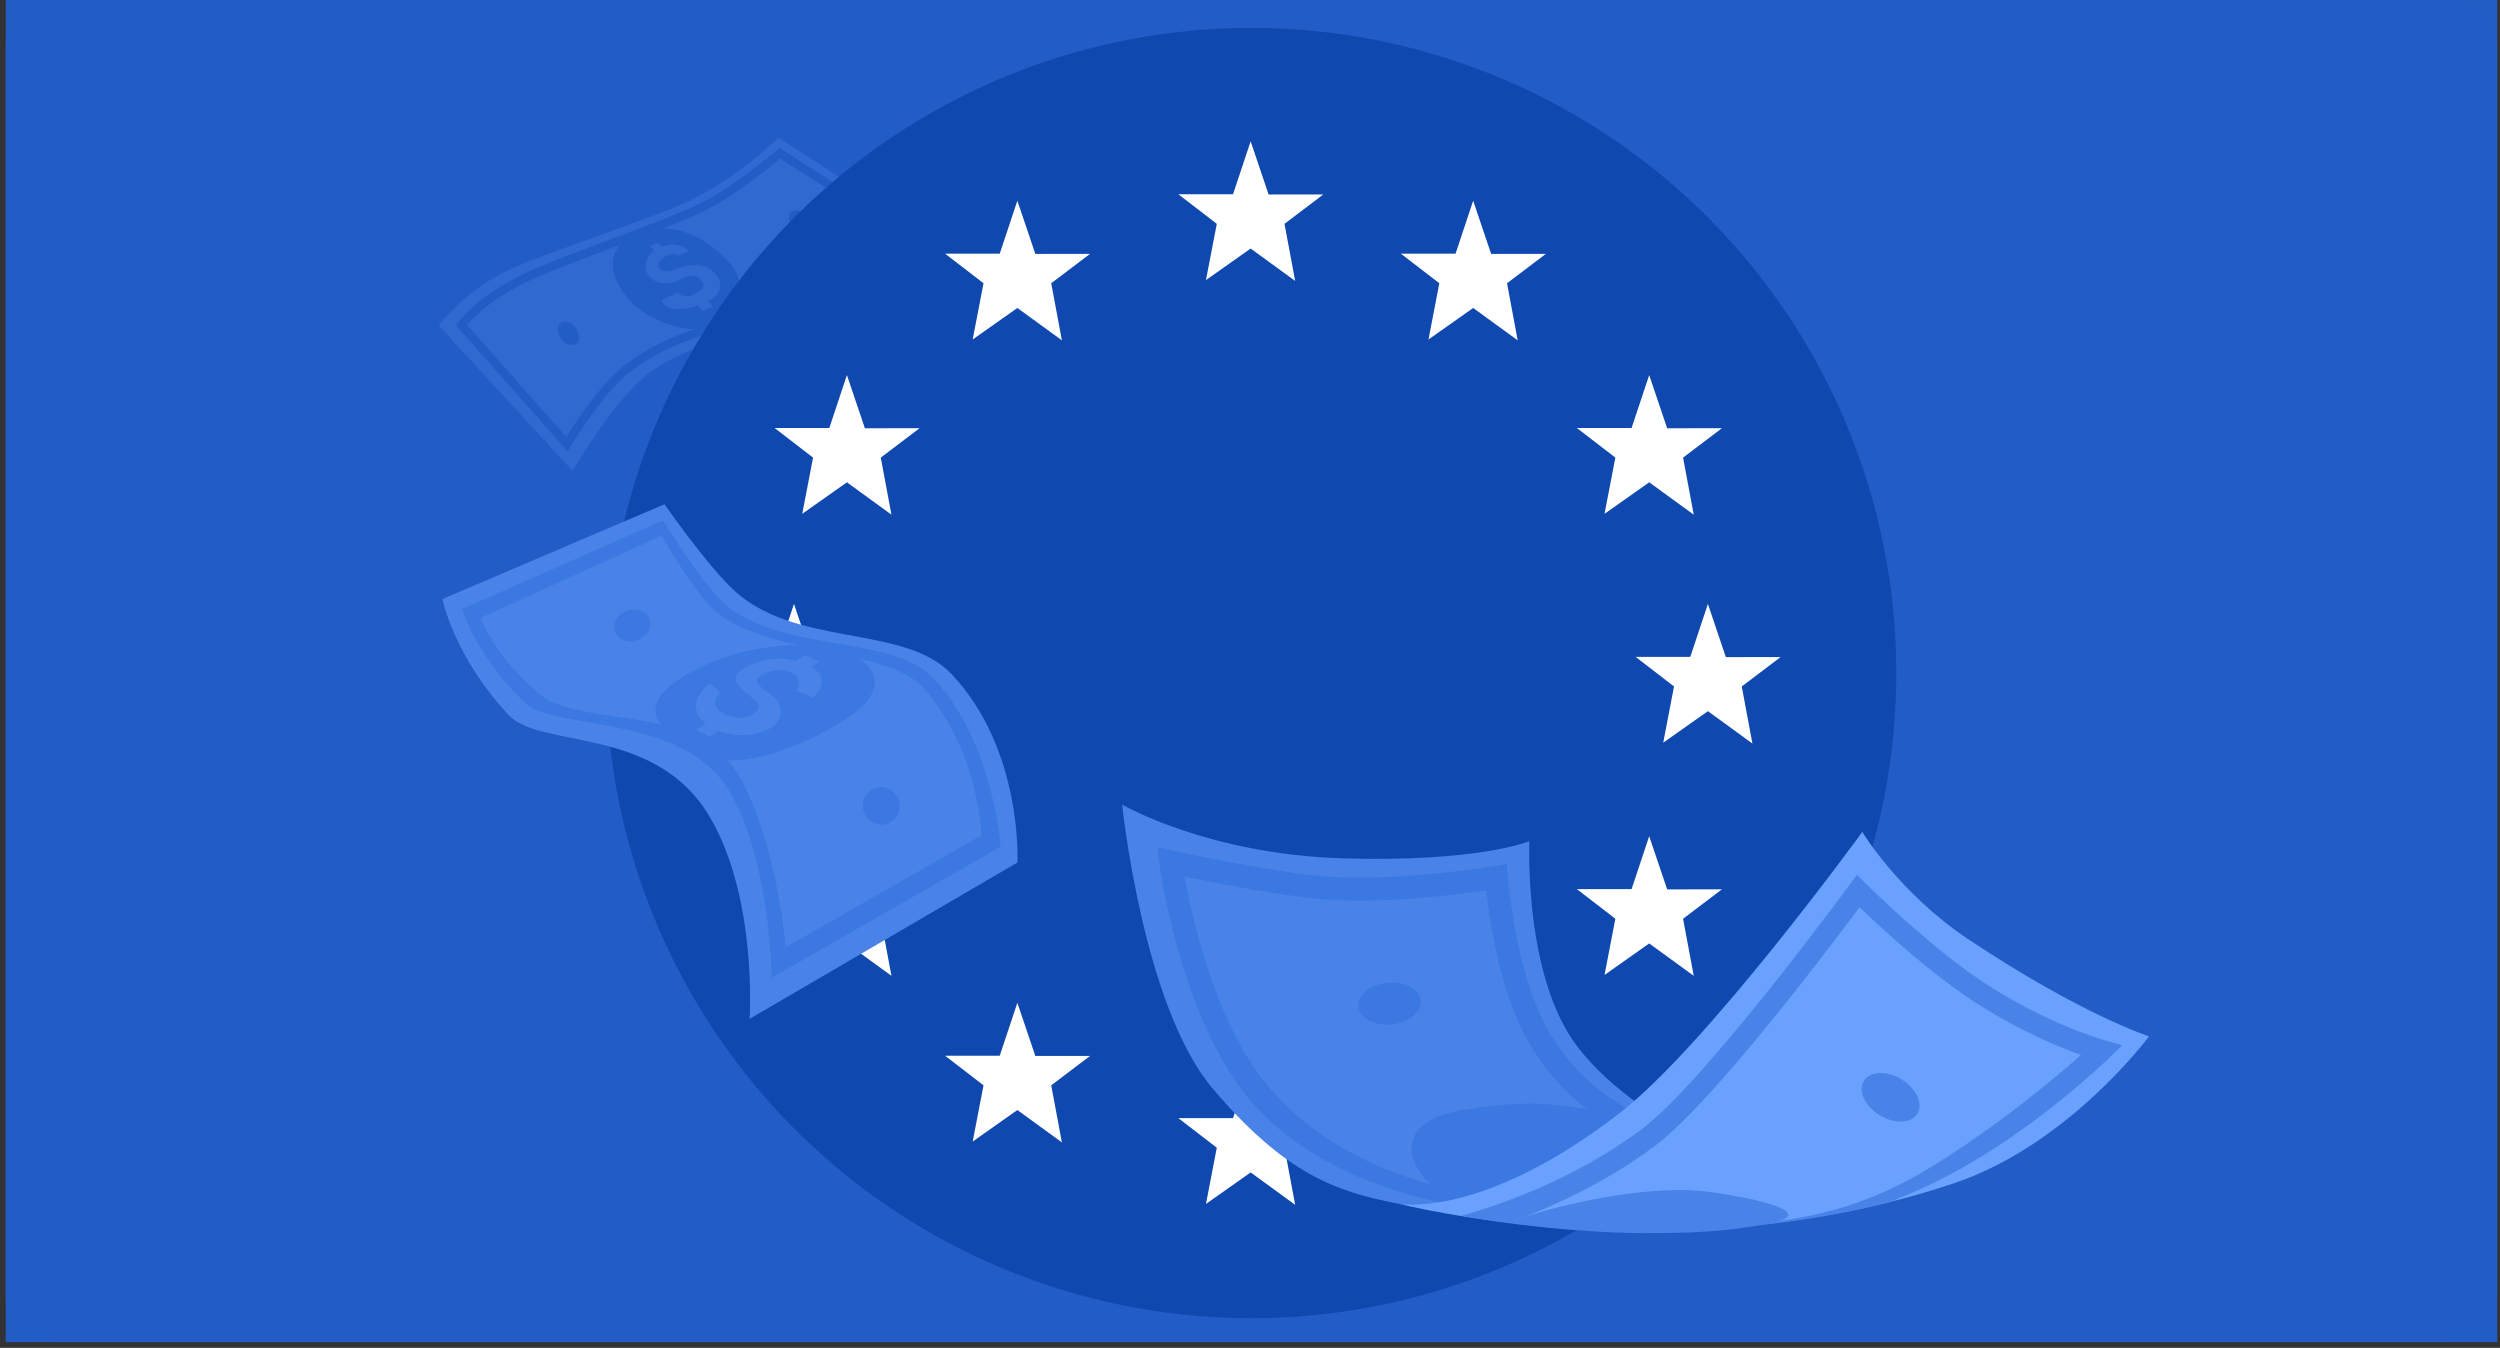 <svg width="332" height="179" viewBox="0 0 332 179" fill="none" xmlns="http://www.w3.org/2000/svg">
<rect x="0" y="0" width="332" height="179" fill="#333333" stroke="none"/>
<g clip-path="url(#clip0_2498_21990)">
<rect width="330.872" height="178.23" transform="translate(0.76 0.002)" fill="#225DC6"/>
<rect opacity="0.5" x="0.76" y="0.002" width="330.872" height="178.23" rx="6" fill="#225DC6"/>
<path d="M58.26 43.231C58.26 43.231 61.755 38.463 67.866 35.705C72.824 33.467 87.706 28.593 91.583 26.66C98.669 23.126 103.379 18.262 103.379 18.262L122.194 30.498C122.194 30.498 118.173 35.168 112.829 38.856C107.418 42.591 93.233 44.187 86.101 49.622C81.483 53.14 76.05 62.551 76.05 62.551L58.26 43.231Z" fill="#3069D0"/>
<path d="M75.385 59.956L60.594 43.262L60.823 42.9C60.922 42.743 63.34 39.028 71.053 35.682C73.467 34.635 76.96 33.325 80.659 31.937C85.537 30.106 90.581 28.214 93.339 26.844C97.261 24.896 103.143 19.968 103.202 19.918L103.522 19.649L120.666 30.624L120.241 31.121C120.201 31.168 119.24 32.284 117.394 33.863C115.697 35.312 112.899 37.443 109.2 39.354C105.904 41.057 102.426 41.99 98.745 42.978C93.597 44.359 88.272 45.788 83.523 49.514C79.954 52.313 75.826 59.217 75.785 59.286L75.386 59.957L75.385 59.956ZM62.037 43.172L75.21 58.04C76.358 56.198 79.717 51.049 82.819 48.616C87.752 44.748 93.19 43.288 98.45 41.876C102.07 40.905 105.49 39.987 108.676 38.341C114.216 35.478 117.74 32.099 118.927 30.863L103.611 21.058C102.303 22.137 97.397 26.1 93.846 27.864C91.036 29.259 85.964 31.163 81.059 33.003C77.374 34.386 73.894 35.692 71.506 36.727C67.662 38.395 65.222 40.151 63.853 41.332C62.913 42.142 62.335 42.798 62.037 43.172L62.037 43.172Z" fill="#225DC6"/>
<path d="M84.024 31.268C81.581 32.388 79.929 35.323 83.186 39.374C86.443 43.425 92.842 44.405 95.677 43.504C98.512 42.604 99.457 37.573 96.79 34.766C94.123 31.959 89.569 28.728 84.024 31.267L84.024 31.268Z" fill="#225DC6"/>
<path d="M76.444 43.532C77.011 44.287 77.036 45.224 76.501 45.627C75.966 46.028 75.073 45.742 74.506 44.987C73.94 44.232 73.914 43.294 74.449 42.892C74.984 42.491 75.877 42.777 76.444 43.532Z" fill="#225DC6"/>
<path d="M107.089 28.539C107.763 29.2 107.929 30.123 107.46 30.601C106.992 31.079 106.065 30.93 105.392 30.269C104.718 29.607 104.552 28.684 105.02 28.206C105.489 27.728 106.415 27.878 107.089 28.539Z" fill="#225DC6"/>
<path d="M93.263 41.319L94.659 40.708L94.001 39.997C95.942 39.028 96.043 37.584 94.987 36.352C93.569 34.697 91.107 35.218 90.139 35.598C89.171 35.978 88.297 36.212 87.664 35.805C87.141 35.469 87.508 34.53 88.339 34.065C89.563 33.381 89.971 33.944 89.971 33.944L91.538 33.368C91.538 33.368 90.013 31.843 87.976 32.76L87.34 32.239L86.341 32.711L86.901 33.271C85.691 34.02 85.497 35.675 86.021 36.439C87.23 38.206 89.457 37.584 90.323 37.121C91.359 36.567 92.309 36.452 92.714 36.806C93.992 37.925 93.295 38.55 92.162 39.076C90.634 39.785 90.011 38.825 90.011 38.825L87.805 39.868C87.805 39.868 88.485 41.947 92.699 40.587L93.262 41.319L93.263 41.319Z" fill="#3069D0"/>
<circle cx="166.151" cy="89.383" r="85.674" fill="#0F48AE"/>
<path d="M166.086 141.457L168.472 148.52L175.74 148.513L170.581 152.417L171.999 160L166.086 155.698L160.153 159.884L161.589 152.417L156.483 148.489H163.745L166.086 141.457Z" fill="white"/>
<path d="M166.086 18.766L168.472 25.83L175.74 25.821L170.581 29.726L171.999 37.308L166.086 33.007L160.153 37.193L161.589 29.726L156.483 25.797H163.745L166.086 18.766Z" fill="white"/>
<path d="M195.637 26.656L198.023 33.719L205.292 33.712L200.134 37.616L201.55 45.197L195.637 40.897L189.704 45.083L191.141 37.616L186.036 33.688H193.297L195.637 26.656Z" fill="white"/>
<path d="M135.105 26.656L137.491 33.719L144.761 33.712L139.602 37.616L141.019 45.197L135.105 40.897L129.173 45.083L130.61 37.616L125.505 33.688H132.764L135.105 26.656Z" fill="white"/>
<path d="M195.637 133.168L198.023 140.232L205.292 140.225L200.134 144.13L201.55 151.711L195.637 147.411L189.704 151.597L191.141 144.13L186.036 140.199H193.297L195.637 133.168Z" fill="white"/>
<path d="M135.105 133.168L137.491 140.232L144.761 140.225L139.602 144.13L141.019 151.711L135.105 147.411L129.173 151.597L130.61 144.13L125.505 140.199H132.764L135.105 133.168Z" fill="white"/>
<path d="M112.471 49.809L114.857 56.873L122.125 56.864L116.967 60.77L118.385 68.351L112.471 64.051L106.539 68.236L107.974 60.77L102.869 56.84H110.13L112.471 49.809Z" fill="white"/>
<path d="M219.014 49.809L221.4 56.873L228.67 56.864L223.511 60.77L224.928 68.351L219.014 64.051L213.082 68.236L214.517 60.77L209.412 56.84H216.673L219.014 49.809Z" fill="white"/>
<path d="M112.471 111.047L114.857 118.111L122.125 118.103L116.967 122.009L118.385 129.59L112.471 125.288L106.539 129.474L107.974 122.009L102.869 118.078H110.13L112.471 111.047Z" fill="white"/>
<path d="M219.014 111.047L221.4 118.111L228.67 118.103L223.511 122.009L224.928 129.59L219.014 125.288L213.082 129.474L214.517 122.009L209.412 118.078H216.673L219.014 111.047Z" fill="white"/>
<path d="M105.44 80.201L107.826 87.266L115.094 87.257L109.935 91.163L111.354 98.744L105.44 94.442L99.507 98.628L100.943 91.163L95.838 87.233H103.099L105.44 80.201Z" fill="white"/>
<path d="M226.809 80.201L229.194 87.266L236.464 87.257L231.306 91.163L232.722 98.744L226.809 94.442L220.876 98.628L222.311 91.163L217.208 87.233H224.468L226.809 80.201Z" fill="white"/>
<path d="M237.977 156.738L190.651 160.623L185.783 159.866C177.343 158.267 170.663 155.863 161.092 144.626C151.783 133.698 149.024 106.852 149.024 106.852C149.024 106.852 160.387 113.465 178.395 113.989C196.404 114.513 203.107 111.711 203.107 111.711C203.107 111.711 202.3 129.705 209.532 139.062C218.542 150.72 237.975 156.736 237.975 156.736L237.977 156.738Z" fill="#4983E8"/>
<path d="M153.668 112.522L153.95 114.666C153.973 114.837 154.52 118.943 155.988 124.493C157.965 131.976 160.556 138.198 163.692 142.986C170.018 152.65 181.645 158.687 198.248 160.932L198.655 159.029C182.965 156.907 172.058 150.212 166.237 141.32C160.704 132.867 158.166 121.172 157.315 116.412C161.36 117.247 170.073 118.96 175.592 119.42C183.578 120.085 193.512 118.819 197.364 118.252C197.706 121.378 198.694 128.384 201.108 134.46C203.853 141.364 208.376 145.649 211.686 148.027C215.29 150.617 218.255 151.57 218.379 151.609L219.295 148.708C219.272 148.7 216.589 147.825 213.363 145.487C209.075 142.379 205.903 138.29 203.934 133.336C200.958 125.851 200.248 116.484 200.242 116.39L200.121 114.722L198.473 115C198.343 115.021 185.378 117.181 175.845 116.387C168.817 115.802 155.913 113.007 155.784 112.978L153.671 112.518L153.668 112.522Z" fill="#3C78E1"/>
<path d="M193.807 159.371C189.04 158.582 182.374 149.709 193.657 147.526C205.894 145.159 213.194 147.672 217.085 149.511C220.976 151.351 205.227 158.585 205.227 158.585L193.805 159.37L193.807 159.371Z" fill="#3C78E1"/>
<path d="M185.783 159.867C185.783 159.867 196.705 161.995 214.996 147.892C226.679 138.885 247.315 110.475 247.315 110.475C247.315 110.475 252.173 118.606 261.467 124.786C276.569 134.828 285.392 137.626 285.392 137.626C285.392 137.626 274.78 151.975 259.569 157.108C222.887 169.486 185.783 159.864 185.783 159.864V159.867Z" fill="#6AA1FF"/>
<path d="M279.46 138.142L281.827 138.804L280.067 140.52C279.621 140.954 269.01 151.232 256.529 157.211C254.709 158.084 252.782 158.909 250.816 159.681C244.033 161.386 237.337 162.417 230.965 162.975C237.332 161.871 245.528 161.674 256.392 155.011C265.07 149.688 272.84 143.24 276.346 140.1C272.967 138.892 266.424 136.18 259.756 131.366C254.428 127.517 249.212 122.665 246.942 120.482C242.893 125.934 227.498 146.348 219.843 152.123C213.068 157.234 205.536 160.522 200.41 162.38C200.326 162.41 200.34 162.389 200.256 162.42C197.833 162.138 195.927 161.776 194.037 161.471C199.297 159.98 209.275 156.548 218.137 149.862C226.479 143.568 245.435 117.756 245.625 117.497L246.6 116.166L247.768 117.333C247.836 117.4 254.647 124.184 261.413 129.07C270.385 135.55 279.37 138.118 279.46 138.144V138.142Z" fill="#4983E8"/>
<path d="M200.256 162.422C202.772 161.242 217.456 156.882 227.39 158.332C237.323 159.784 239.624 161.47 235.6 162.317C231.575 163.161 227.486 163.807 218.332 163.759C209.177 163.71 200.256 162.422 200.256 162.422V162.422Z" fill="#4983E8"/>
<path d="M252.525 143.339C250.563 142.141 248.321 142.236 247.518 143.552C246.714 144.867 247.654 146.905 249.617 148.102C251.579 149.299 253.82 149.204 254.624 147.889C255.427 146.574 254.487 144.536 252.525 143.339Z" fill="#4983E8"/>
<path d="M184.272 130.498C181.985 130.726 180.254 132.155 180.407 133.688C180.56 135.222 182.538 136.279 184.825 136.051C187.113 135.823 188.842 134.394 188.691 132.861C188.537 131.327 186.559 130.269 184.272 130.498Z" fill="#3C78E1"/>
<path d="M58.757 79.553C58.757 79.553 60.239 87.122 67.536 94.949C71.79 99.512 87.12 96.251 94.305 108.566C100.616 119.38 99.545 135.308 99.545 135.308L135.12 114.54C135.12 114.54 135.851 99.552 126.378 89.532C119.962 82.746 105.283 86.156 97.046 77.989C93.313 74.287 88.249 66.963 88.249 66.963L58.756 79.552L58.757 79.553Z" fill="#4983E8"/>
<path d="M61.373 80.877C61.373 80.877 63.214 87.153 69.761 93.38C73.602 97.034 90.786 94.743 96.924 105.156C102.315 114.3 102.491 129.842 102.491 129.842L132.877 112.449C132.877 112.449 131.947 98.41 123.84 89.945C118.349 84.212 102.88 86.7 95.83 79.802C92.635 76.675 88.058 69.1 88.058 69.1L61.374 80.877H61.373Z" fill="#3C78E1"/>
<path d="M63.872 82.044C63.872 82.044 65.183 86.503 71.423 92.004C77.073 96.985 92.678 92.903 98.358 103.405C103.347 112.629 104.32 125.814 104.32 125.814L130.311 110.941C130.311 110.941 130.127 100.073 122.74 91.467C117.737 85.638 99.979 87.291 93.862 80.01C90.901 76.486 87.847 71.147 87.847 71.147L63.872 82.044V82.044Z" fill="#4983E8"/>
<path d="M90.516 98.132C87.563 96.876 84.647 93.846 90.109 90.265C96.378 86.154 104.28 85.043 110.058 86.007C115.836 86.971 119.281 91.185 112.122 95.645C104.961 100.104 98.503 101.457 95.85 100.842C93.197 100.227 90.517 98.132 90.517 98.132H90.516Z" fill="#3C78E1"/>
<path d="M86.292 82.271C86.662 83.358 85.927 84.591 84.65 85.026C83.373 85.461 82.038 84.932 81.669 83.847C81.299 82.76 82.034 81.527 83.311 81.092C84.588 80.657 85.923 81.186 86.292 82.271Z" fill="#3C78E1"/>
<path d="M119.339 106.223C119.788 107.542 119.117 108.964 117.84 109.398C116.563 109.833 115.164 109.116 114.715 107.797C114.266 106.478 114.936 105.055 116.214 104.621C117.49 104.186 118.89 104.903 119.339 106.223Z" fill="#3C78E1"/>
<path d="M107.723 88.559L108.786 87.894L106.934 86.99L105.759 87.796C104.774 87.539 103.764 87.423 103.025 87.47C101.17 87.589 96.691 88.915 97.879 90.807C98.905 92.44 102.665 93.632 99.458 95.113C97.923 95.822 95.047 94.7 94.968 93.46C94.909 92.533 95.65 91.938 95.65 91.938L94.24 90.785C94.24 90.785 90.543 93.389 93.685 96.081C93.688 96.084 93.691 96.086 93.694 96.088L92.463 96.932L94.189 97.819L95.387 97.069C97.528 97.895 100.304 97.781 102.156 96.789C104.316 95.631 103.852 93.352 102.613 92.452C101.374 91.551 99.79 90.554 100.941 89.756C102.091 88.959 104.199 88.668 105.423 89.491C106.646 90.313 105.822 91.741 105.822 91.741L107.958 92.63C107.958 92.63 109.709 91.143 108.928 89.662C108.704 89.238 108.27 88.867 107.722 88.557L107.723 88.559Z" fill="#4983E8"/>
</g>
<defs>
<clipPath id="clip0_2498_21990">
<rect width="330.872" height="178.23" fill="white" transform="translate(0.76 0.002)"/>
</clipPath>
</defs>
</svg>
